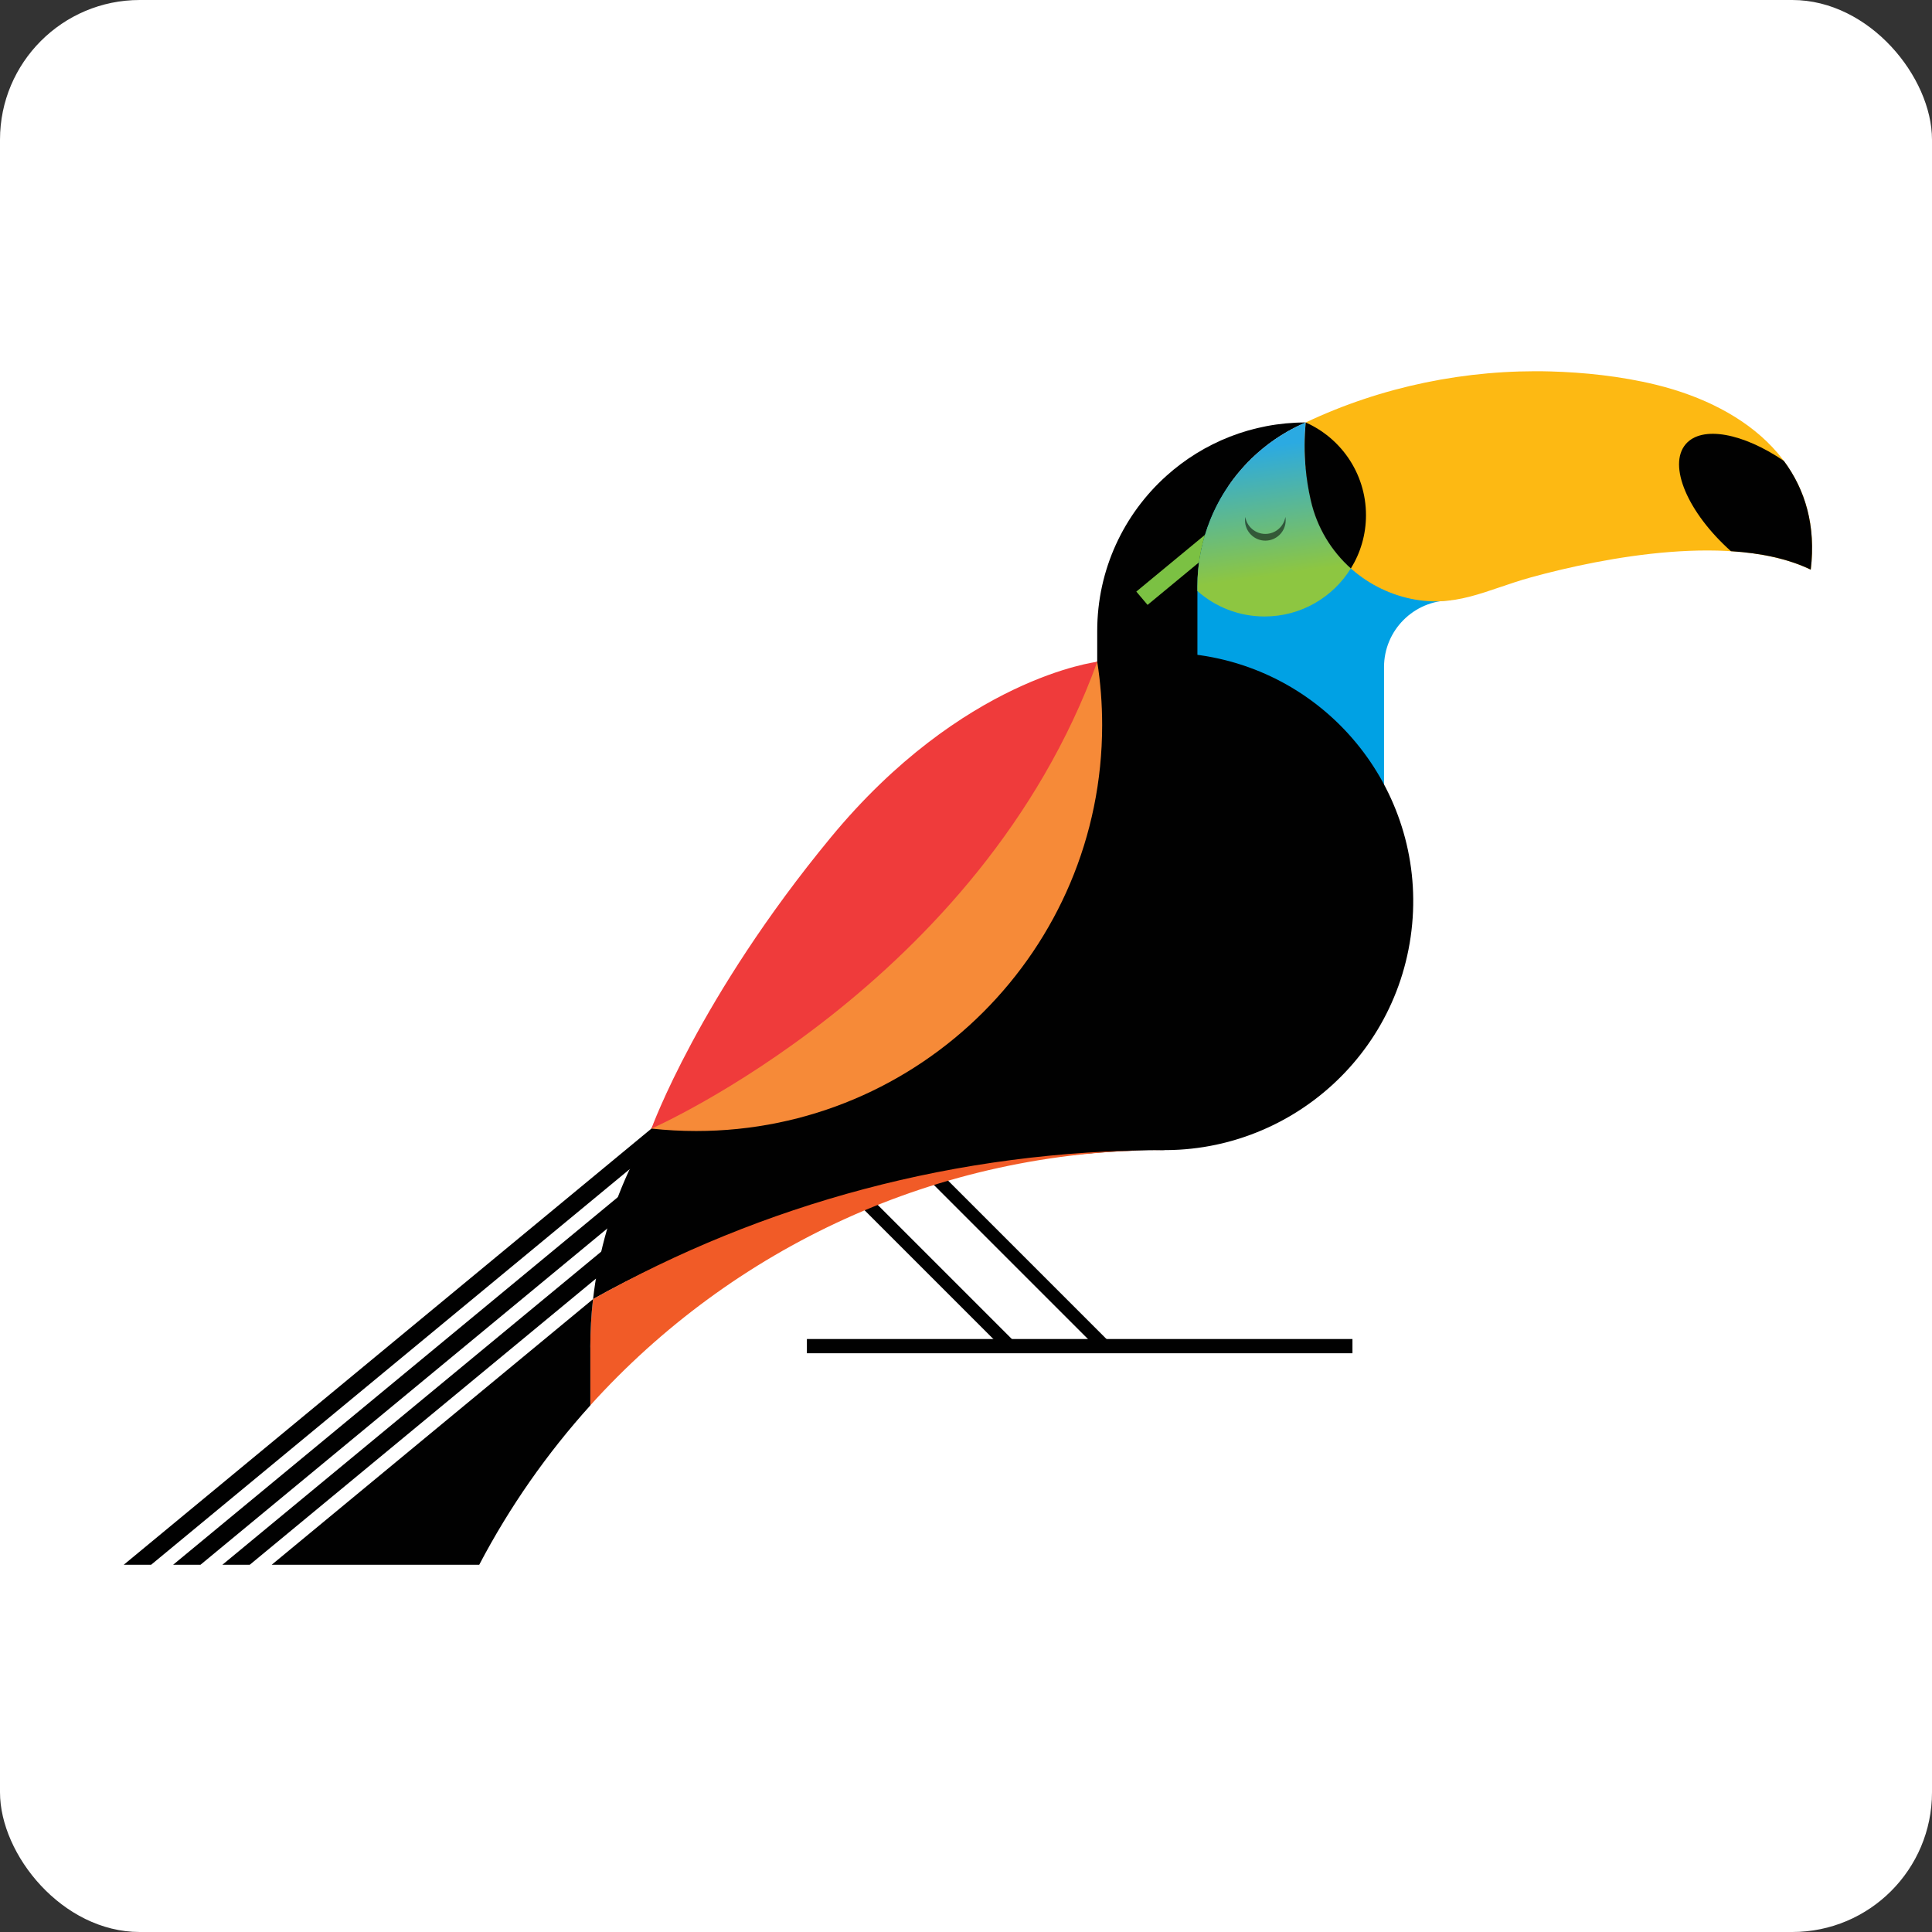 <svg xmlns="http://www.w3.org/2000/svg" fill="none" viewBox="0 0 484 484" height="484" width="484">
<rect x="0" y="0" width="484" height="484" fill="#333333" stroke="none"/>
<rect fill="white" rx="35" height="484" width="484"></rect>
<path fill="#010101" d="M37.857 392L171.62 281.429L168.841 278.064L31 392H37.857Z" clip-rule="evenodd" fill-rule="evenodd"></path>
<path fill="#010101" d="M50.228 392L183.991 281.429L181.202 278.064L43.372 392H50.228Z" clip-rule="evenodd" fill-rule="evenodd"></path>
<path fill="#010101" d="M62.569 392L196.342 281.429L193.554 278.064L55.712 392H62.569Z" clip-rule="evenodd" fill-rule="evenodd"></path>
<path fill="#00A1E4" d="M363.436 150.403C354.209 150.403 346.723 157.889 346.723 167.116V218.49H290.138L293.304 125.251L350.456 111.6L363.425 150.403H363.436Z" clip-rule="evenodd" fill-rule="evenodd"></path>
<path fill="#010101" d="M221.286 279.543L218.966 281.864L275.325 338.223L277.646 335.903L221.286 279.543Z"></path>
<path fill="#010101" d="M197.576 279.538L195.256 281.858L251.615 338.218L253.936 335.897L197.576 279.538Z"></path>
<path fill="#010101" d="M338.815 335.449H202.141V339.014H338.815V335.449Z"></path>
<path fill="#FDB913" d="M328.364 125.366C331.195 137.748 340.736 146.859 352.28 149.732C364.316 152.731 372.284 147.73 383.576 144.626C402.113 139.531 434.353 133.45 453.624 142.708C456.727 117.073 437.845 102.027 414.904 96.397C405.919 94.195 396.609 93.283 388.494 93.052C367.399 92.465 346.115 96.827 327.117 105.833C326.488 112.208 326.865 118.782 328.364 125.366Z" clip-rule="evenodd" fill-rule="evenodd"></path>
<path fill="#010101" d="M453.624 142.708C454.956 131.709 452.24 122.661 446.893 115.469C436.713 108.496 426.343 106.525 422.296 111.275C417.756 116.601 422.821 128.427 433.63 138.084C440.98 138.545 447.879 139.94 453.624 142.708Z" clip-rule="evenodd" fill-rule="evenodd"></path>
<path fill="#010101" d="M292.025 196.294H299.972V146.954C299.972 141.03 301.126 135.379 303.212 130.21C306.986 120.868 313.833 113.089 322.504 108.129C323.982 107.291 325.502 106.525 327.075 105.854C327.085 105.854 327.106 105.844 327.117 105.833C313.697 105.833 301.461 110.887 292.214 119.201C281.561 128.763 274.872 142.645 274.872 158.078V196.284H292.025V196.294Z" clip-rule="evenodd" fill-rule="evenodd"></path>
<path fill="#010101" d="M174.104 267.852L172.259 270.012C159.457 285.414 150.954 304.496 148.574 325.454C190.901 301.675 249.992 288.119 291.731 288.119C280.921 239.061 280.156 217.641 245.473 184.048L174.104 267.862V267.852Z" clip-rule="evenodd" fill-rule="evenodd"></path>
<path fill="#F15B27" d="M291.721 288.119C239.718 288.119 190.891 301.675 148.564 325.454C148.113 329.417 147.883 333.444 147.883 337.522V352.064C183.331 312.789 234.643 288.108 291.721 288.108V288.119Z" clip-rule="evenodd" fill-rule="evenodd"></path>
<path fill="#010101" d="M147.883 337.522C147.883 333.444 148.113 329.407 148.564 325.454L68.064 392H120.057C127.648 377.51 137.031 364.111 147.893 352.075V337.533L147.883 337.522Z" clip-rule="evenodd" fill-rule="evenodd"></path>
<path fill="#010101" d="M353.396 234.693C358.305 200.632 334.672 169.041 300.611 164.133C266.549 159.225 234.959 182.858 230.05 216.919C225.142 250.98 248.775 282.571 282.836 287.479C316.897 292.387 348.488 268.754 353.396 234.693Z"></path>
<path fill="url(#paint0_linear_34_24)" d="M328.364 125.366C327.746 122.63 327.316 119.904 327.064 117.188C326.718 113.361 326.739 109.555 327.106 105.833L327.064 105.854C325.491 106.525 323.961 107.291 322.493 108.129C316.58 111.505 311.515 116.202 307.689 121.812C305.906 124.422 304.396 127.232 303.201 130.21C301.115 135.379 299.961 141.03 299.961 146.954V148.055C304.449 152.028 310.341 154.44 316.8 154.44C325.932 154.44 333.932 149.627 338.409 142.393C333.544 138.052 329.926 132.202 328.364 125.356V125.366Z" clip-rule="evenodd" fill-rule="evenodd"></path>
<path fill="#010101" d="M316.979 133.754C314.462 133.754 312.365 131.908 311.967 129.507C311.925 129.78 311.894 130.063 311.894 130.346C311.894 133.146 314.179 135.442 316.989 135.442C319.799 135.442 322.085 133.156 322.085 130.346C322.085 130.063 322.053 129.78 322.011 129.507C321.613 131.908 319.516 133.754 317 133.754H316.979Z" clip-rule="evenodd" fill-rule="evenodd" opacity="0.53"></path>
<path fill="#010101" d="M327.075 117.188C327.316 119.904 327.746 122.63 328.375 125.366C329.937 132.212 333.555 138.052 338.419 142.403C340.82 138.524 342.204 133.953 342.204 129.057C342.204 123.709 340.548 118.75 337.727 114.651C335.085 110.824 331.416 107.752 327.117 105.844C326.75 109.576 326.729 113.372 327.075 117.198V117.188Z" clip-rule="evenodd" fill-rule="evenodd"></path>
<path fill="#F68A38" d="M241.646 186.04L172.626 267.097L170.781 269.257C167.457 273.262 165.905 278.253 163.19 282.729C166.881 283.138 170.624 283.338 174.419 283.338C230.585 283.338 276.109 237.803 276.109 181.647C276.109 176.248 275.69 170.953 274.882 165.784C264.922 168.573 254.029 173.144 246.186 180.976C245.431 181.731 245.442 181.752 244.739 182.539L243.984 183.293C243.177 184.185 242.401 185.107 241.646 186.04Z" clip-rule="evenodd" fill-rule="evenodd"></path>
<path fill="#EF3B3B" d="M274.872 165.795C274.872 165.795 241.133 169.789 208.096 209.83C175.059 249.871 163.19 282.74 163.19 282.74C163.19 282.74 245.505 246.652 274.882 165.795H274.872Z"></path>
<path fill="#7BC143" d="M301.88 133.974L284.665 148.201L287.485 151.536L300.381 140.873C300.706 138.503 301.209 136.197 301.88 133.963V133.974Z" clip-rule="evenodd" fill-rule="evenodd"></path>
<defs>
<linearGradient gradientUnits="userSpaceOnUse" y2="144.144" x2="319.033" y1="112.082" x1="314.556" id="paint0_linear_34_24">
<stop stop-color="#2BAAE2"></stop>
<stop stop-color="#8DC641" offset="1"></stop>
</linearGradient>
</defs>
</svg>
